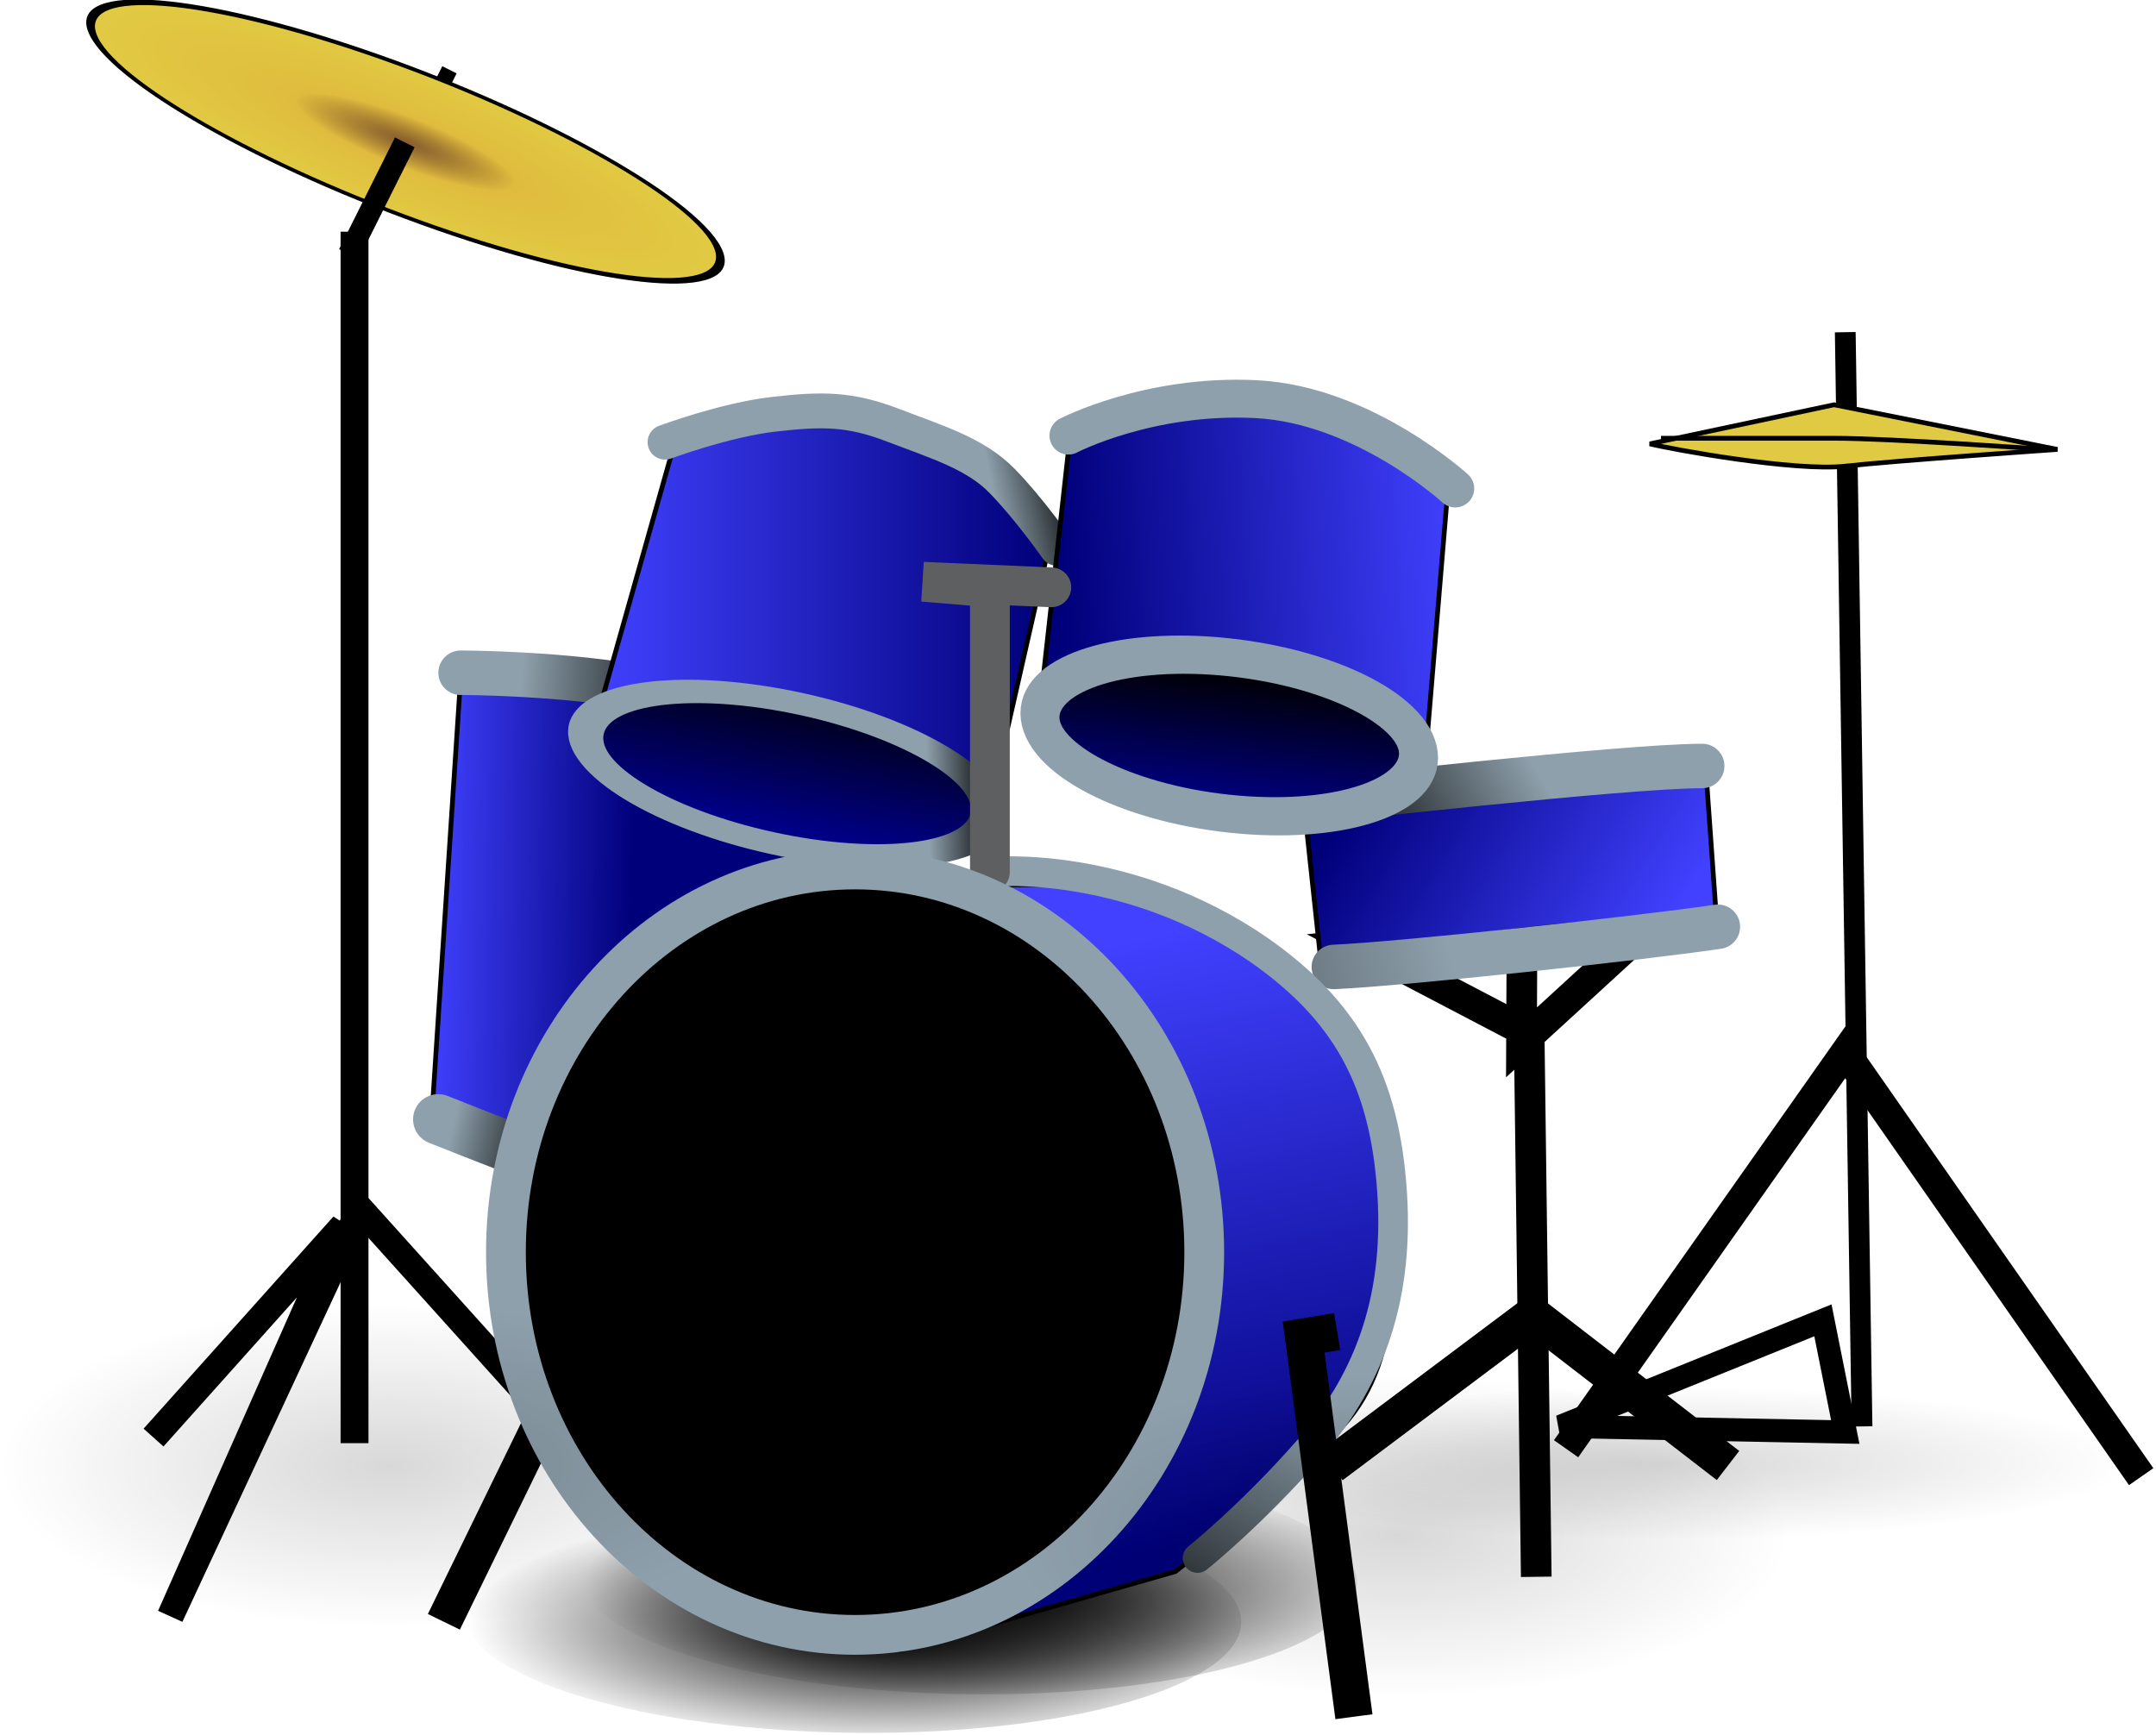 <?xml version="1.0" encoding="UTF-8" standalone="no"?>
<!-- Created with Inkscape (http://www.inkscape.org/) -->
<svg
   xmlns:dc="http://purl.org/dc/elements/1.1/"
   xmlns:cc="http://creativecommons.org/ns#"
   xmlns:rdf="http://www.w3.org/1999/02/22-rdf-syntax-ns#"
   xmlns:svg="http://www.w3.org/2000/svg"
   xmlns="http://www.w3.org/2000/svg"
   xmlns:xlink="http://www.w3.org/1999/xlink"
   xmlns:sodipodi="http://sodipodi.sourceforge.net/DTD/sodipodi-0.dtd"
   xmlns:inkscape="http://www.inkscape.org/namespaces/inkscape"
   height="300.075"
   id="svg2948"
   version="1.0"
   width="372.771"
   x="0"
   y="0"
   sodipodi:version="0.32"
   inkscape:version="0.46"
   sodipodi:docname="drums_jarno_vasamaa_.svg"
   inkscape:output_extension="org.inkscape.output.svg.inkscape">
  <sodipodi:namedview
     inkscape:window-height="715"
     inkscape:window-width="641"
     inkscape:pageshadow="2"
     inkscape:pageopacity="0.0"
     guidetolerance="10.0"
     gridtolerance="10.0"
     objecttolerance="10.0"
     borderopacity="1.0"
     bordercolor="#666666"
     pagecolor="#ffffff"
     id="base"
     showgrid="false"
     inkscape:zoom="1.3173333"
     inkscape:cx="187.5"
     inkscape:cy="187.5"
     inkscape:window-x="0"
     inkscape:window-y="25"
     inkscape:current-layer="svg2948" />
  <defs
     id="defs3">
    <inkscape:perspective
       sodipodi:type="inkscape:persp3d"
       inkscape:vp_x="0 : 187.5 : 1"
       inkscape:vp_y="0 : 1000 : 0"
       inkscape:vp_z="375 : 187.5 : 1"
       inkscape:persp3d-origin="187.5 : 125 : 1"
       id="perspective83" />
    <linearGradient
       id="linearGradient4035">
      <stop
         id="stop4037"
         offset="0"
         style="stop-color:#000000;stop-opacity:0.153;" />
      <stop
         id="stop4039"
         offset="1"
         style="stop-color:#000000;stop-opacity:0;" />
    </linearGradient>
    <linearGradient
       id="linearGradient3973">
      <stop
         id="stop3975"
         offset="0"
         style="stop-color:#000000;stop-opacity:1;" />
      <stop
         id="stop3977"
         offset="1"
         style="stop-color:#8ea0ac;stop-opacity:1;" />
    </linearGradient>
    <linearGradient
       id="linearGradient3955">
      <stop
         id="stop3957"
         offset="0"
         style="stop-color:#000000;stop-opacity:1;" />
      <stop
         id="stop3959"
         offset="1"
         style="stop-color:#000000;stop-opacity:0;" />
    </linearGradient>
    <linearGradient
       id="linearGradient3937">
      <stop
         id="stop3939"
         offset="0"
         style="stop-color:#000087;stop-opacity:1;" />
      <stop
         id="stop3941"
         offset="1"
         style="stop-color:#000000;stop-opacity:1;" />
    </linearGradient>
    <linearGradient
       id="linearGradient3927">
      <stop
         id="stop3929"
         offset="0"
         style="stop-color:#6d3900;stop-opacity:0.816;" />
      <stop
         id="stop3935"
         offset="0.348"
         style="stop-color:#e0bc3e;stop-opacity:1;" />
      <stop
         id="stop3931"
         offset="1"
         style="stop-color:#e1ca43;stop-opacity:1;" />
    </linearGradient>
    <linearGradient
       id="linearGradient3407">
      <stop
         id="stop3409"
         offset="0"
         style="stop-color:#4141ff;stop-opacity:1;" />
      <stop
         id="stop3411"
         offset="1"
         style="stop-color:#00007a;stop-opacity:1;" />
    </linearGradient>
    <linearGradient
       gradientUnits="userSpaceOnUse"
       id="linearGradient3447"
       x1="69.068"
       x2="104.253"
       xlink:href="#linearGradient3407"
       y1="194.426"
       y2="195.043" />
    <linearGradient
       gradientTransform="matrix(0.883,0,0,0.762,-120.694,-245.778)"
       gradientUnits="userSpaceOnUse"
       id="linearGradient3461"
       x1="247.613"
       x2="335.97"
       xlink:href="#linearGradient3407"
       y1="510.457"
       y2="510.457" />
    <linearGradient
       gradientTransform="matrix(0.886,0,0,0.76,-120.694,-245.778)"
       gradientUnits="userSpaceOnUse"
       id="linearGradient3491"
       x1="414.566"
       x2="336.231"
       xlink:href="#linearGradient3407"
       y1="485.649"
       y2="489.422" />
    <linearGradient
       gradientTransform="matrix(0.662,0,0,1.017,-120.694,-245.778)"
       gradientUnits="userSpaceOnUse"
       id="linearGradient3507"
       x1="465.253"
       x2="479.28"
       xlink:href="#linearGradient3407"
       y1="439.381"
       y2="542.685" />
    <linearGradient
       gradientTransform="scale(1.456,0.687)"
       gradientUnits="userSpaceOnUse"
       id="linearGradient3523"
       x1="199.907"
       x2="156.857"
       xlink:href="#linearGradient3407"
       y1="269.179"
       y2="256.775" />
    <linearGradient
       gradientTransform="scale(1.013,0.987)"
       gradientUnits="userSpaceOnUse"
       id="linearGradient3559"
       x1="684.976"
       x2="587.25"
       xlink:href="#linearGradient3407"
       y1="645.429"
       y2="564.366" />
    <radialGradient
       cx="159.117"
       cy="538.798"
       fx="159.117"
       fy="538.798"
       gradientTransform="scale(1.405,0.712)"
       gradientUnits="userSpaceOnUse"
       id="radialGradient3933"
       r="44.99"
       xlink:href="#linearGradient3927" />
    <linearGradient
       gradientTransform="scale(1.294,0.773)"
       gradientUnits="userSpaceOnUse"
       id="linearGradient3943"
       x1="238.361"
       x2="238.321"
       xlink:href="#linearGradient3937"
       y1="680.046"
       y2="610.634" />
    <linearGradient
       gradientTransform="scale(1.446,0.691)"
       gradientUnits="userSpaceOnUse"
       id="linearGradient3951"
       x1="275.384"
       x2="276.266"
       xlink:href="#linearGradient3937"
       y1="748.584"
       y2="705.998" />
    <radialGradient
       cx="77.625"
       cy="626.135"
       fx="77.613"
       fy="626.956"
       gradientTransform="scale(1.947,0.514)"
       gradientUnits="userSpaceOnUse"
       id="radialGradient3963"
       r="32.738"
       xlink:href="#linearGradient3955" />
    <linearGradient
       gradientTransform="scale(0.722,1.386)"
       gradientUnits="userSpaceOnUse"
       id="linearGradient3979"
       x1="264.452"
       x2="279.765"
       xlink:href="#linearGradient3973"
       y1="235.901"
       y2="195.394" />
    <linearGradient
       gradientTransform="scale(2.279,0.439)"
       gradientUnits="userSpaceOnUse"
       id="linearGradient3987"
       x1="95.741"
       x2="114.522"
       xlink:href="#linearGradient3973"
       y1="394.628"
       y2="392.532" />
    <linearGradient
       gradientTransform="scale(1.848,0.541)"
       gradientUnits="userSpaceOnUse"
       id="linearGradient3995"
       x1="62.214"
       x2="45.903"
       xlink:href="#linearGradient3973"
       y1="289.243"
       y2="288.887" />
    <linearGradient
       gradientTransform="scale(1.574,0.635)"
       gradientUnits="userSpaceOnUse"
       id="linearGradient4003"
       x1="114.773"
       x2="105.367"
       xlink:href="#linearGradient3973"
       y1="188.981"
       y2="189.796" />
    <linearGradient
       gradientTransform="scale(1.294,0.773)"
       gradientUnits="userSpaceOnUse"
       id="linearGradient4011"
       x1="272.476"
       x2="261.734"
       xlink:href="#linearGradient3973"
       y1="651.347"
       y2="651.73" />
    <linearGradient
       gradientTransform="scale(1.299,0.77)"
       gradientUnits="userSpaceOnUse"
       id="linearGradient4019"
       x1="69.53"
       x2="55.954"
       xlink:href="#linearGradient3973"
       y1="305.697"
       y2="303.882" />
    <linearGradient
       gradientTransform="matrix(2.279,0,0,0.439,-0.578,-0.289)"
       gradientUnits="userSpaceOnUse"
       id="linearGradient4027"
       x1="59.756"
       x2="107.869"
       xlink:href="#linearGradient3973"
       y1="463.311"
       y2="460.917" />
    <radialGradient
       cx="77.625"
       cy="626.135"
       fx="77.613"
       fy="626.956"
       gradientTransform="scale(1.947,0.514)"
       gradientUnits="userSpaceOnUse"
       id="radialGradient4031"
       r="32.738"
       xlink:href="#linearGradient3955" />
    <radialGradient
       cx="112.527"
       cy="743.25"
       fx="112.527"
       fy="743.25"
       gradientTransform="scale(2.572,0.389)"
       gradientUnits="userSpaceOnUse"
       id="radialGradient4041"
       r="22.298"
       xlink:href="#linearGradient4035" />
    <radialGradient
       cx="112.527"
       cy="743.25"
       fx="112.527"
       fy="743.25"
       gradientTransform="scale(2.572,0.389)"
       gradientUnits="userSpaceOnUse"
       id="radialGradient4045"
       r="22.298"
       xlink:href="#linearGradient4035" />
    <radialGradient
       cx="112.527"
       cy="743.25"
       fx="112.527"
       fy="743.25"
       gradientTransform="scale(2.572,0.389)"
       gradientUnits="userSpaceOnUse"
       id="radialGradient4049"
       r="22.298"
       xlink:href="#linearGradient4035" />
  </defs>
  <g
     id="layer1"
     transform="translate(5.335,-38.038)">
    <path
       d="M 208.065,320.316 C 208.073,329.157 180.901,336.325 147.38,336.325 C 113.859,336.325 86.686,329.157 86.694,320.316 C 86.686,311.475 113.859,304.308 147.38,304.308 C 180.901,304.308 208.073,311.475 208.065,320.316 z"
       id="path4029"
       style="fill:url(#radialGradient4031);fill-opacity:1;fill-rule:nonzero;stroke:none;stroke-width:9.05;stroke-linecap:round;stroke-linejoin:round;stroke-miterlimit:4;stroke-dashoffset:0;stroke-opacity:0.908"
       transform="matrix(1.108,8.878516e-3,6.52936e-2,1.252,-42.191,-84.714)" />
    <path
       d="M 208.065,320.316 C 208.073,329.157 180.901,336.325 147.38,336.325 C 113.859,336.325 86.686,329.157 86.694,320.316 C 86.686,311.475 113.859,304.308 147.38,304.308 C 180.901,304.308 208.073,311.475 208.065,320.316 z"
       id="path3953"
       style="fill:url(#radialGradient3963);fill-opacity:1;fill-rule:nonzero;stroke:none;stroke-width:9.05;stroke-linecap:round;stroke-linejoin:round;stroke-miterlimit:4;stroke-dashoffset:0;stroke-opacity:0.908"
       transform="matrix(1.108,8.878516e-3,6.52936e-2,1.252,-22.184,-91.383)" />
    <path
       d="M 71.409,318.472 L 90.716,278.893"
       id="path3547"
       style="fill:none;fill-opacity:0.75;fill-rule:evenodd;stroke:#000000;stroke-width:6.154;stroke-linecap:butt;stroke-linejoin:miter;stroke-miterlimit:4;stroke-opacity:1" />
    <path
       d="M 21.211,286.615 L 54.033,249.932 L 24.107,317.506 L 56.929,247.036 L 100.369,295.303"
       id="path3545"
       style="fill:none;fill-opacity:0.75;fill-rule:evenodd;stroke:#000000;stroke-width:4.616;stroke-linecap:butt;stroke-linejoin:miter;stroke-miterlimit:4;stroke-opacity:1" />
    <path
       d="M 260.283,310.69 L 259.055,216.72 L 229.585,201.292 L 282.386,195.682 L 257.734,218.274 L 257.827,197.084"
       id="path3533"
       style="fill:none;fill-opacity:0.75;fill-rule:evenodd;stroke:#000000;stroke-width:5.299;stroke-linecap:butt;stroke-linejoin:miter;stroke-miterlimit:4;stroke-opacity:1" />
    <path
       d="M 74.305,155.329 L 69.478,228.695 C 69.478,228.695 78.166,233.522 86.854,233.522 C 95.542,233.522 142.844,209.388 142.844,209.388 L 147.671,194.908 L 145.74,174.636 L 107.126,160.156 L 74.305,155.329 z"
       id="path3439"
       style="fill:url(#linearGradient3447);fill-opacity:1;fill-rule:evenodd;stroke:#000000;stroke-width:0.821px;stroke-linecap:butt;stroke-linejoin:miter;stroke-opacity:1" />
    <path
       d="M 70.443,231.591 C 70.443,231.591 80.097,235.452 87.82,238.348"
       id="path3449"
       style="fill:none;fill-opacity:0.75;fill-rule:evenodd;stroke:url(#linearGradient4019);stroke-width:8.718;stroke-linecap:round;stroke-linejoin:miter;stroke-miterlimit:4;stroke-opacity:1" />
    <path
       d="M 74.305,154.364 C 74.305,154.364 92.646,154.364 107.126,157.26 C 121.606,160.156 122.572,163.052 122.572,163.052"
       id="path3451"
       style="fill:none;fill-opacity:1;fill-rule:evenodd;stroke:url(#linearGradient3995);stroke-width:7.693;stroke-linecap:round;stroke-linejoin:miter;stroke-miterlimit:4;stroke-opacity:1" />
    <path
       d="M 98.438,160.156 L 110.988,115.75 C 110.988,115.75 128.364,105.131 148.636,112.854 C 168.908,120.577 175.666,134.092 175.666,134.092 L 166.012,176.567 L 98.438,160.156 z"
       id="path3453"
       style="fill:url(#linearGradient3461);fill-opacity:1;fill-rule:evenodd;stroke:#000000;stroke-width:0.821px;stroke-linecap:butt;stroke-linejoin:miter;stroke-opacity:1" />
    <path
       d="M 351.765,507.068 C 351.772,520.391 332.544,531.193 308.824,531.193 C 285.103,531.193 265.875,520.391 265.882,507.068 C 265.875,493.745 285.103,482.943 308.824,482.943 C 332.544,482.943 351.772,493.745 351.765,507.068 L 351.765,507.068 z"
       id="path3465"
       style="fill:url(#linearGradient3943);fill-opacity:1;fill-rule:nonzero;stroke:url(#linearGradient4011);stroke-width:7.5;stroke-linecap:round;stroke-linejoin:round;stroke-miterlimit:4;stroke-dashoffset:0;stroke-opacity:1"
       transform="matrix(0.811,0.162,-3.014929e-2,0.514,-104.406,-138.845)" />
    <path
       d="M 109.649,114.495 C 109.649,114.495 119.999,110.634 128.466,109.668 C 136.934,108.703 141.638,108.703 149.165,111.599 C 156.691,114.495 163.277,116.426 167.982,121.253 C 172.686,126.079 177.39,132.837 177.39,132.837"
       id="path3467"
       style="fill:none;fill-opacity:0.75;fill-rule:evenodd;stroke:url(#linearGradient4003);stroke-width:6.026;stroke-linecap:round;stroke-linejoin:miter;stroke-miterlimit:4;stroke-opacity:1" />
    <path
       d="M 174.7,158.225 L 179.527,114.785 C 179.527,114.785 198.834,104.166 215.244,107.062 C 231.655,109.958 245.17,120.577 245.17,120.577 L 241.309,166.913 L 174.7,158.225 z"
       id="path3469"
       style="fill:url(#linearGradient3491);fill-opacity:1;fill-rule:evenodd;stroke:#000000;stroke-width:0.821px;stroke-linecap:butt;stroke-linejoin:miter;stroke-opacity:1" />
    <path
       d="M 220.071,176.567 L 222.967,203.596 C 222.967,203.596 254.823,198.769 268.338,197.804 C 281.853,196.839 291.506,197.804 291.506,197.804 L 289.576,170.774 C 289.576,170.774 265.442,169.809 254.823,170.774 C 244.205,171.74 220.071,176.567 220.071,176.567 z"
       id="path3515"
       style="fill:url(#linearGradient3523);fill-opacity:1;fill-rule:evenodd;stroke:#000000;stroke-width:0.821px;stroke-linecap:butt;stroke-linejoin:miter;stroke-opacity:1" />
    <path
       d="M 222.002,176.567 C 222.002,176.567 275.461,170.486 288.976,170.486"
       id="path3527"
       style="fill:none;fill-opacity:0.75;fill-rule:evenodd;stroke:url(#linearGradient3987);stroke-width:7.688;stroke-linecap:round;stroke-linejoin:miter;stroke-miterlimit:4;stroke-opacity:1" />
    <path
       d="M 440,501.774 C 440,510.87 422.618,518.245 401.176,518.245 C 379.735,518.245 362.353,510.87 362.353,501.774 C 362.353,492.678 379.735,485.303 401.176,485.303 C 422.618,485.303 440,492.678 440,501.774 z"
       id="path3493"
       style="fill:url(#linearGradient3951);fill-opacity:1;fill-rule:nonzero;stroke:#8ea0ac;stroke-width:8;stroke-linecap:round;stroke-linejoin:round;stroke-miterlimit:4;stroke-dashoffset:0;stroke-opacity:1"
       transform="matrix(0.843,9.016921e-2,0,0.821,-130.992,-282.917)" />
    <path
       d="M 179.396,113.359 C 179.396,113.359 193.347,106.097 211.921,107.062 C 230.494,108.027 246.281,122.507 246.281,122.507"
       id="path3495"
       style="fill:none;fill-opacity:0.75;fill-rule:evenodd;stroke:#8ea0ac;stroke-width:6.551;stroke-linecap:round;stroke-linejoin:miter;stroke-miterlimit:4;stroke-opacity:1" />
    <path
       d="M 149.601,191.047 L 170.839,191.047 C 170.839,191.047 191.111,190.081 201.73,196.839 C 212.348,203.596 230.69,211.319 233.586,233.522 C 236.482,255.724 237.447,274.066 225.863,285.65 C 214.279,297.234 197.868,309.784 197.868,309.784 L 150.567,323.298 L 149.601,191.047 z"
       id="path3499"
       style="fill:url(#linearGradient3507);fill-opacity:1;fill-rule:evenodd;stroke:#000000;stroke-width:0.821px;stroke-linecap:butt;stroke-linejoin:miter;stroke-opacity:1" />
    <path
       d="M 225.285,205.238 C 237.707,204.66 277.878,200.312 291.682,198.29"
       id="path3525"
       style="fill:none;fill-opacity:0.75;fill-rule:evenodd;stroke:url(#linearGradient4027);stroke-width:7.688;stroke-linecap:round;stroke-linejoin:miter;stroke-miterlimit:4;stroke-opacity:1" />
    <path
       d="M 166.421,188.767 C 166.421,188.767 189.629,186.657 212.334,202.288 C 227.532,212.914 234.121,225.064 235.367,244.33 C 236.613,263.597 230.741,277.519 220.83,288.801 C 210.918,300.083 201.721,307.449 201.721,307.449"
       id="path3513"
       style="fill:none;fill-opacity:1;fill-rule:evenodd;stroke:url(#linearGradient3979);stroke-width:5.125;stroke-linecap:round;stroke-linejoin:miter;stroke-miterlimit:4;stroke-opacity:1" />
    <path
       d="M 165.819,188.826 L 165.819,139.594 L 154.235,138.629 L 176.438,139.594"
       id="path3497"
       style="fill:none;fill-opacity:0.75;fill-rule:evenodd;stroke:#5e5f60;stroke-width:6.872;stroke-linecap:round;stroke-linejoin:miter;stroke-miterlimit:4;stroke-opacity:1" />
    <path
       d="M 316.605,284.685 L 313.709,95.478"
       id="path3529"
       style="fill:none;fill-opacity:0.75;fill-rule:evenodd;stroke:#000000;stroke-width:3.59;stroke-linecap:butt;stroke-linejoin:miter;stroke-miterlimit:4;stroke-opacity:1" />
    <path
       d="M 265.442,288.546 L 313.709,220.007 L 364.872,293.373"
       id="path3531"
       style="fill:none;fill-opacity:0.75;fill-rule:evenodd;stroke:#000000;stroke-width:5.128;stroke-linecap:butt;stroke-linejoin:miter;stroke-miterlimit:4;stroke-opacity:1" />
    <path
       d="M 224.898,291.442 L 259.65,265.378 L 293.437,291.442"
       id="path3537"
       style="fill:none;fill-opacity:0.75;fill-rule:evenodd;stroke:#000000;stroke-width:6.359;stroke-linecap:butt;stroke-linejoin:miter;stroke-miterlimit:4;stroke-opacity:1" />
    <path
       d="M 309.848,266.343 L 264.477,284.685 L 313.709,285.65 L 309.848,266.343 z"
       id="path3539"
       style="fill:none;fill-opacity:0.75;fill-rule:evenodd;stroke:#000000;stroke-width:4;stroke-linecap:butt;stroke-linejoin:miter;stroke-miterlimit:4;stroke-opacity:1" />
    <path
       d="M 55.963,287.581 L 55.963,78.102"
       id="path3541"
       style="fill:none;fill-opacity:0.75;fill-rule:evenodd;stroke:#000000;stroke-width:4.821;stroke-linecap:butt;stroke-linejoin:miter;stroke-miterlimit:4;stroke-opacity:1" />
    <path
       d="M 69.478,55.899 L 72.374,50.107"
       id="path3921"
       style="fill:none;fill-opacity:0.75;fill-rule:evenodd;stroke:#000000;stroke-width:2.769;stroke-linecap:butt;stroke-linejoin:miter;stroke-miterlimit:4;stroke-opacity:1" />
    <path
       d="M 285.882,383.539 C 285.882,400.757 257.966,414.715 223.529,414.715 C 189.093,414.715 161.176,400.757 161.176,383.539 C 161.176,366.32 189.093,352.362 223.529,352.362 C 257.966,352.362 285.882,366.32 285.882,383.539 z"
       id="path3919"
       style="fill:url(#radialGradient3933);fill-opacity:1;fill-rule:nonzero;stroke:#000000;stroke-width:1.698;stroke-linecap:round;stroke-linejoin:round;stroke-miterlimit:4;stroke-dashoffset:0;stroke-opacity:1"
       transform="matrix(0.869,0.303,0.17,0.479,-194.672,-188.929)" />
    <path
       d="M 54.998,81.963 L 64.651,62.656"
       id="path3543"
       style="fill:none;fill-opacity:0.75;fill-rule:evenodd;stroke:#000000;stroke-width:3.795;stroke-linecap:butt;stroke-linejoin:miter;stroke-miterlimit:4;stroke-opacity:1" />
    <path
       d="M 228.759,334.882 L 220.071,269.239 L 225.863,268.274"
       id="path3549"
       style="fill:none;fill-opacity:0.75;fill-rule:evenodd;stroke:#000000;stroke-width:6.462;stroke-linecap:butt;stroke-linejoin:miter;stroke-miterlimit:4;stroke-opacity:1" />
    <path
       d="M 279.922,114.785 L 311.779,108.027 L 350.392,115.75 C 350.392,115.75 322.397,117.681 313.709,118.646 C 305.021,119.611 283.784,115.75 279.922,114.785 z"
       id="path3923"
       style="fill:#e1ca43;fill-opacity:1;fill-rule:evenodd;stroke:#000000;stroke-width:0.821px;stroke-linecap:butt;stroke-linejoin:miter;stroke-opacity:1" />
    <path
       d="M 281.853,113.819 C 281.853,113.819 302.125,113.819 311.779,113.819 C 321.432,113.819 348.461,115.75 348.461,115.75"
       id="path3925"
       style="fill:none;fill-opacity:0.75;fill-rule:evenodd;stroke:#000000;stroke-width:0.821px;stroke-linecap:butt;stroke-linejoin:miter;stroke-opacity:1" />
    <path
       d="M 346.776,288.973 C 346.786,293.762 321.106,297.645 289.424,297.645 C 257.743,297.645 232.063,293.762 232.073,288.973 C 232.063,284.184 257.743,280.301 289.424,280.301 C 321.106,280.301 346.786,284.184 346.776,288.973 z"
       id="path4033"
       style="fill:url(#radialGradient4041);fill-opacity:1;fill-rule:nonzero;stroke:none;stroke-width:5.125;stroke-linecap:round;stroke-linejoin:round;stroke-miterlimit:4;stroke-dashoffset:0;stroke-opacity:0.908"
       transform="matrix(1.395,0,0,1.538,-121.092,-153.6)" />
    <path
       d="M 391.765,610.597 C 391.771,655.11 358.849,691.199 318.235,691.199 C 277.621,691.199 244.699,655.11 244.706,610.597 C 244.699,566.085 277.621,529.996 318.235,529.996 C 358.849,529.996 391.771,566.085 391.765,610.597 z"
       id="path3509"
       style="fill:#000000;fill-opacity:1;fill-rule:nonzero;stroke:#8ea0ac;stroke-width:8.375;stroke-linecap:round;stroke-linejoin:round;stroke-miterlimit:4;stroke-dashoffset:0;stroke-opacity:1"
       transform="matrix(0.821,0,0,0.821,-118.763,-246.743)" />
    <path
       d="M 346.776,288.973 C 346.786,293.762 321.106,297.645 289.424,297.645 C 257.743,297.645 232.063,293.762 232.073,288.973 C 232.063,284.184 257.743,280.301 289.424,280.301 C 321.106,280.301 346.786,284.184 346.776,288.973 z"
       id="path4043"
       style="fill:url(#radialGradient4045);fill-opacity:1;fill-rule:nonzero;stroke:none;stroke-width:5.125;stroke-linecap:round;stroke-linejoin:round;stroke-miterlimit:4;stroke-dashoffset:0;stroke-opacity:0.908"
       transform="matrix(1.174,0,0,3.231,-277.886,-642.631)" />
    <path
       d="M 346.776,288.973 C 346.786,293.762 321.106,297.645 289.424,297.645 C 257.743,297.645 232.063,293.762 232.073,288.973 C 232.063,284.184 257.743,280.301 289.424,280.301 C 321.106,280.301 346.786,284.184 346.776,288.973 z"
       id="path4047"
       style="fill:url(#radialGradient4049);fill-opacity:1;fill-rule:nonzero;stroke:none;stroke-width:5.125;stroke-linecap:round;stroke-linejoin:round;stroke-miterlimit:4;stroke-dashoffset:0;stroke-opacity:0.908"
       transform="matrix(1.174,0,0,3.231,-103.164,-630.628)" />
  </g>
</svg>
